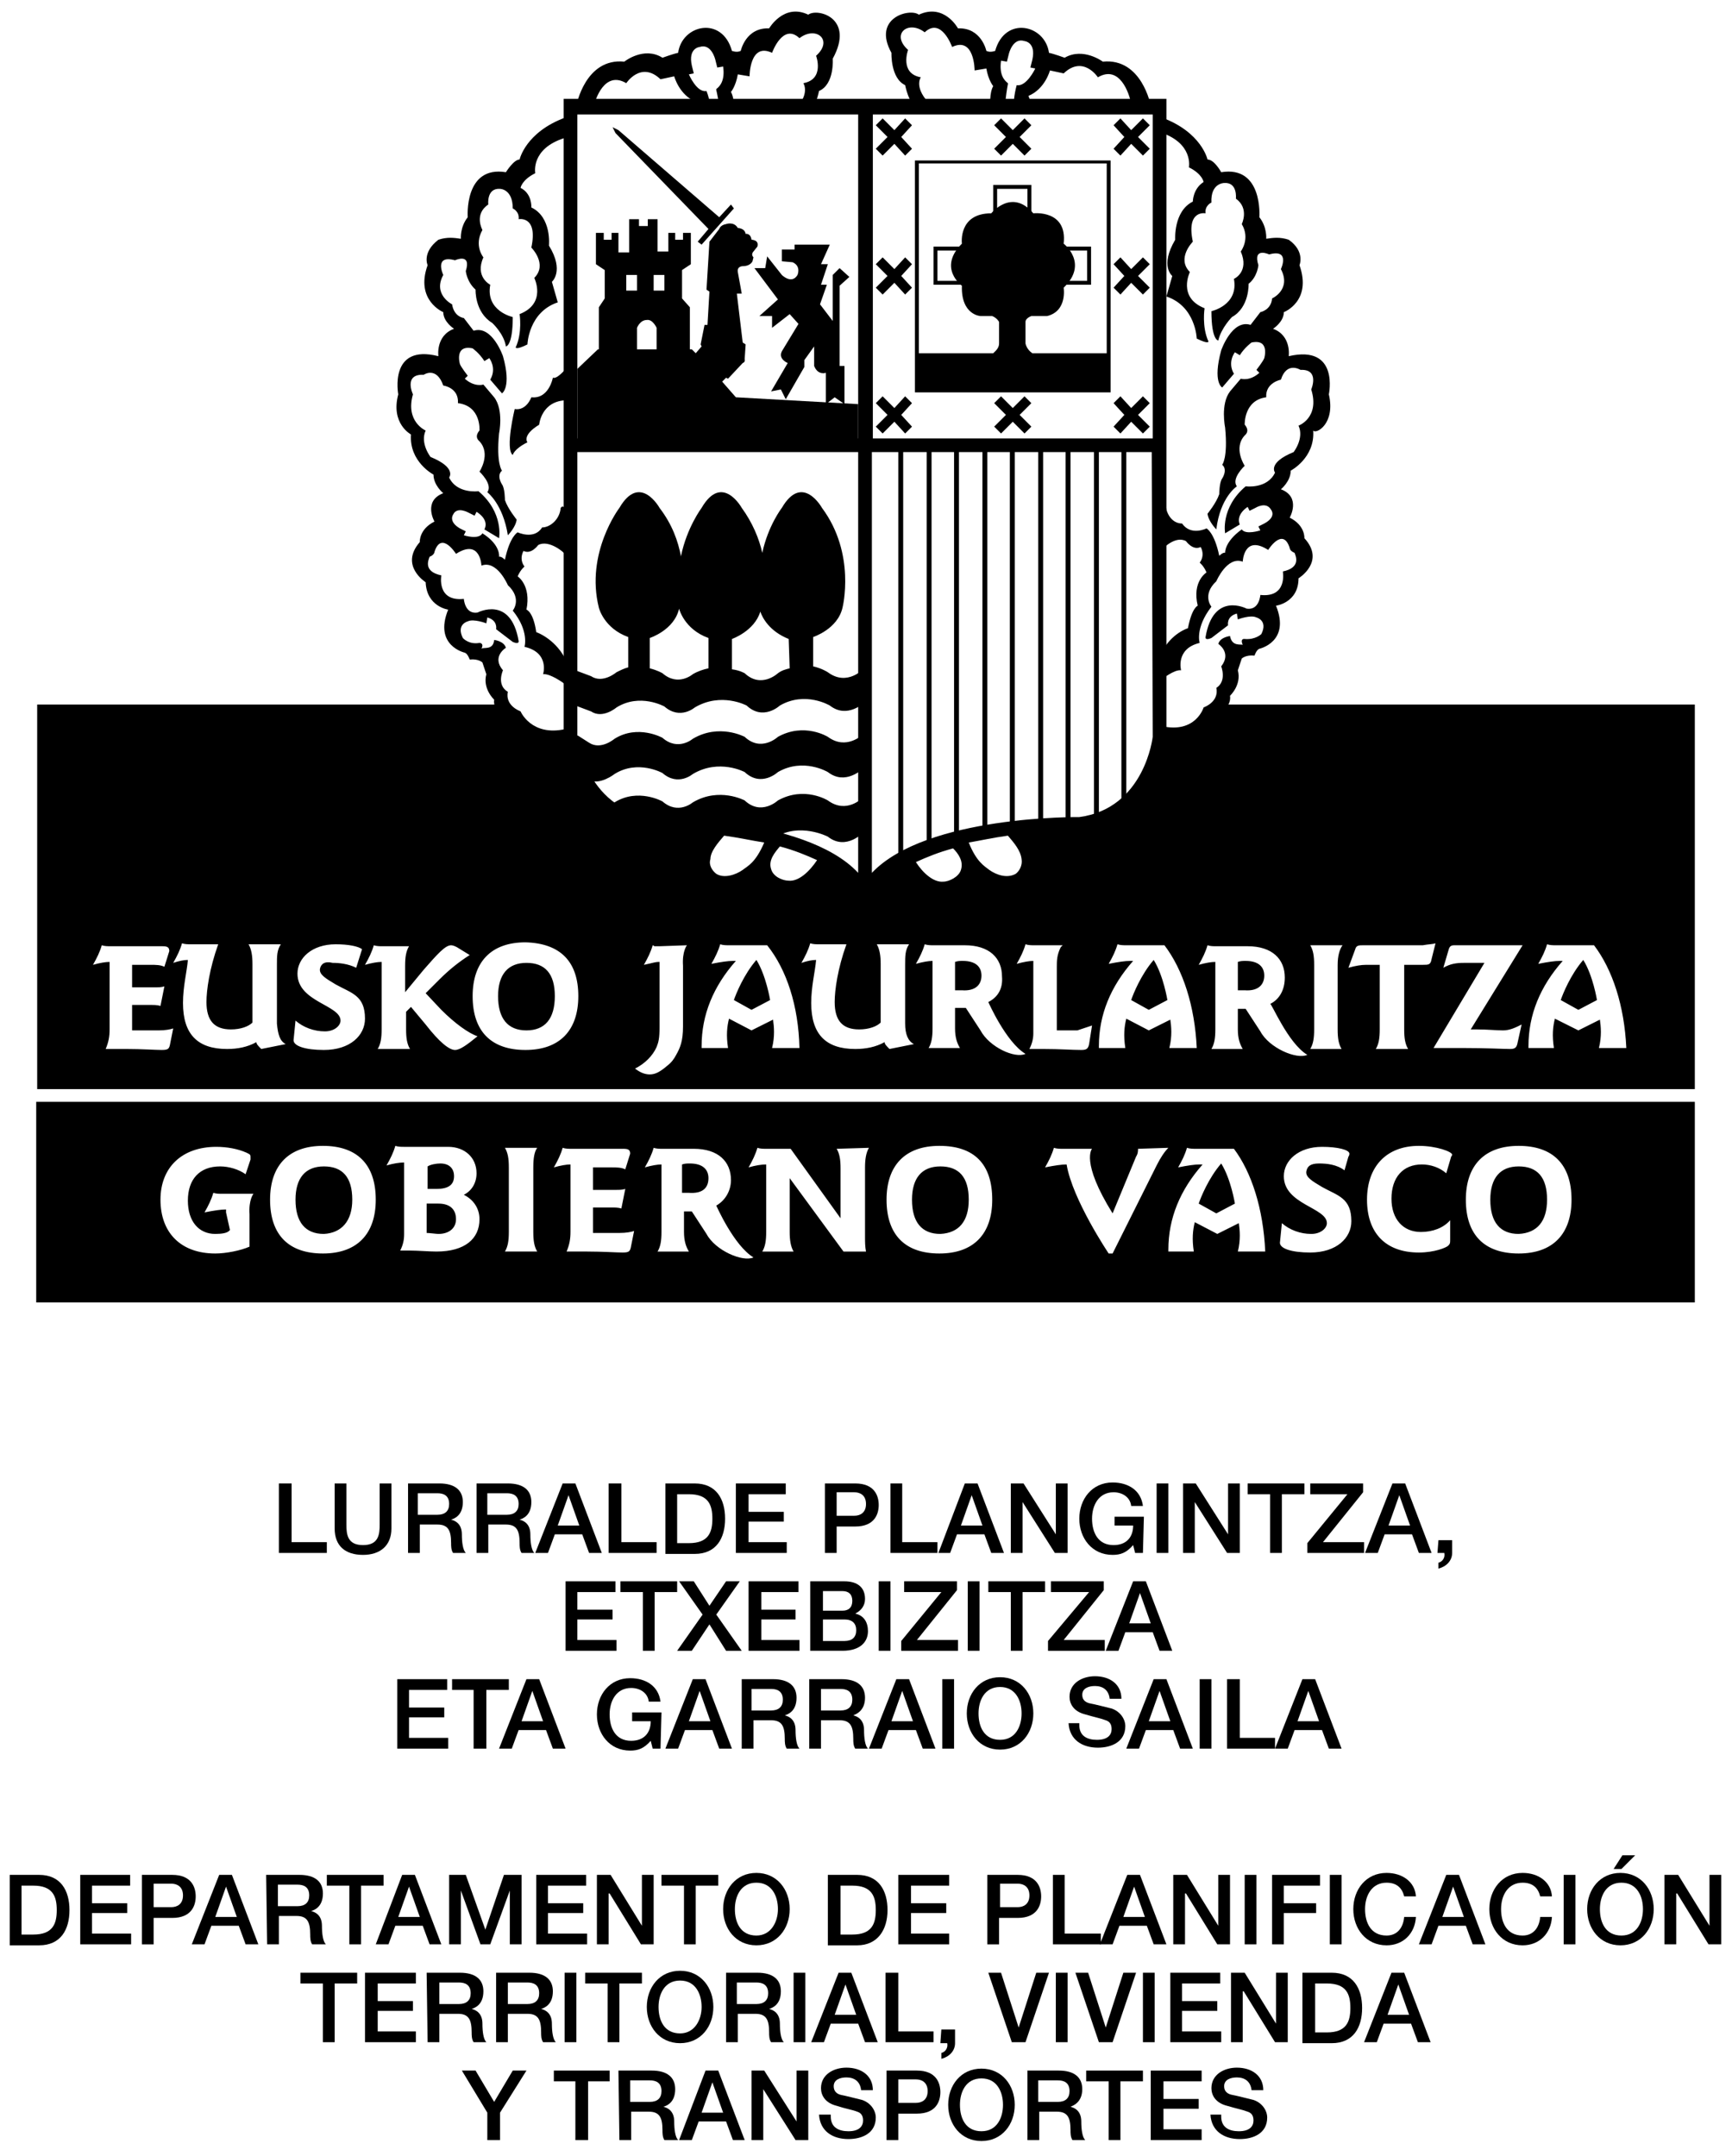 <?xml version="1.0" encoding="utf-8"?>
<!-- Generator: Adobe Illustrator 27.8.0, SVG Export Plug-In . SVG Version: 6.00 Build 0)  -->
<svg version="1.1" id="Calque_1" xmlns="http://www.w3.org/2000/svg" xmlns:xlink="http://www.w3.org/1999/xlink" x="0px" y="0px"
	 viewBox="0 0 177 220.3" style="enable-background:new 0 0 177 220.3;" xml:space="preserve">
<g>
	<path d="M56.7,101.8c0-2.3-1-3.4-2.9-3.4s-2.9,1.2-2.9,3.4c0,2.3,1,3.5,2.9,3.5S56.7,104.1,56.7,101.8 M76.8,103.2l1.9-1
		c0,0-0.4-2.5-1.4-4.1c-1.3,1.5-2.1,3.5-2.3,4.1L76.8,103.2z M100.3,99.7c0-0.9-0.6-1.5-1.9-1.5c-0.3,0-0.5,0-0.8,0.1v2.9
		c0.2,0,0.2,0,0.3,0h0.4C99.6,101.3,100.3,100.7,100.3,99.7 M117.4,103.2l1.9-1c0,0-0.4-2.5-1.4-4.1c-1.3,1.5-2.1,3.5-2.3,4.1
		L117.4,103.2z M129.2,99.7c0-0.9-0.6-1.5-1.9-1.5c-0.3,0-0.5,0-0.8,0.1v2.9c0.2,0,0.2,0,0.3,0h0.4
		C128.5,101.3,129.2,100.7,129.2,99.7 M161.3,103.2l1.9-1c0,0-0.4-2.5-1.4-4.1c-1.3,1.5-2.1,3.5-2.3,4.1L161.3,103.2z M166.2,107.1
		h-2.8c0.3-1.2,0.2-2.2,0.1-2.9l-2.2,1.1l-2.4-1.2c-0.2,0.8-0.3,1.7-0.1,3h-2.6v-0.2c0-3.2,1.2-6.1,3.5-8.7h-0.3
		c-0.5,0-1.2,0.1-2.2,0.3c0.4-0.7,0.7-1.3,0.9-2c0.3,0.1,0.6,0.1,0.9,0.1h0.4h3.5C164.8,99.1,166,102.8,166.2,107.1 M150.3,105.2
		c0.3,0,0.3,0,0.6,0c1.1,0,2,0.1,2.7,0.1s1.3-0.3,1.9-0.6l-0.4,1.8c-0.1,0.6-0.3,0.7-0.8,0.7c-0.7,0-2.3-0.1-4.9-0.1c-1,0-2,0-2.9,0
		l5.2-8.7h-1h-0.9h-0.2c-0.8,0-1.4,0.1-2.1,0.5l0.5-1.7c0.1-0.4,0.2-0.6,0.6-0.6h0.2h6.8L150.3,105.2z M146.7,96.4l-0.4,1.6
		c-0.1,0.6-0.3,0.6-0.9,0.6h-1.9v6.6c0,0.9,0.1,1.5,0.4,2h-3.3c0.3-0.5,0.4-1.1,0.4-2v-6.6h-1.4c-0.5,0-1.1,0.1-1.8,0.3l0.7-1.9
		c0.1-0.4,0.4-0.4,0.8-0.4h6.1C145.9,96.5,146.4,96.5,146.7,96.4 M136.7,98.6v6.6c0,0.9,0.1,1.5,0.4,2h-3.2c0.3-0.5,0.4-1.1,0.4-2
		v-6.6c0-0.9-0.1-1.5-0.4-2h3.3C136.9,97,136.7,97.7,136.7,98.6 M133.6,107.8c-1.1,0.5-3.9-0.7-4.8-2.4l-1.5-2.3c-0.3,0-0.2,0-0.5,0
		h-0.3v2.1c0,0.9,0.2,1.5,0.5,2h-3.2c0.3-0.5,0.4-1.1,0.4-2v-6.6c0-0.1,0-0.2,0-0.3c-0.4,0-1,0.1-1.7,0.3c0.4-0.7,0.7-1.3,0.9-2
		c0.3,0.1,0.6,0.1,0.9,0.1h0.4h1.9c0.3,0,0.6,0,0.9,0c2.5,0,3.8,1.3,3.8,3.2c0,1.2-0.5,2.2-1.5,2.7
		C129.9,102.4,131.6,106.6,133.6,107.8 M122.3,107.1h-2.8c0.3-1.2,0.2-2.2,0.1-2.9l-2.2,1.1l-2.3-1.2c-0.2,0.8-0.3,1.7-0.1,3h-2.7
		v-0.2c0-3.2,1.2-6.1,3.5-8.7h-0.3c-0.5,0-1.2,0.1-2.2,0.3c0.4-0.7,0.7-1.3,0.9-2c0.3,0.1,0.6,0.1,0.9,0.1h0.4h3.5
		C120.9,99.1,122.1,102.8,122.3,107.1 M111.6,104.8l-0.3,1.9c-0.1,0.5-0.3,0.6-0.8,0.6c-1,0-2.1-0.1-3.9-0.1c-0.5,0-1,0-1.4,0
		c0.3-0.6,0.4-1.1,0.4-1.6v-6.5v-0.4c0-0.2,0-0.3,0-0.5c-0.4,0-1,0.1-1.7,0.3c0.4-0.7,0.7-1.3,0.9-2c0.3,0.1,0.6,0.1,0.9,0.1h0.4
		h2.5l-0.2,0.2c-0.4,0.8-0.4,1.4-0.4,2v0.4v6.1h2.1C110.4,105.2,111,105,111.6,104.8 M101,102.4c0,0,1.8,4.1,3.8,5.3
		c-1.1,0.5-3.7-0.7-4.6-2.4l-1.5-2.3c-0.3,0-0.4,0-0.8,0h-0.3v2.1c0,0.9,0.2,1.5,0.5,2h-3.2c0.3-0.5,0.4-1.1,0.4-2v-6.6
		c0-0.1,0-0.2,0-0.3c-0.4,0-1,0.1-1.7,0.3c0.4-0.7,0.7-1.3,0.9-2c0.3,0.1,0.6,0.1,0.9,0.1h0.4h1.9c0.3,0,0.6,0,0.9,0
		c2.5,0,3.8,1.3,3.8,3.2C102.5,101,102,101.9,101,102.4 M93.4,106.7l-2.5,0.5c-0.3-0.3-0.5-0.5-0.5-0.7c-0.9,0.5-1.9,0.7-3,0.7
		c-3,0-4.5-1.5-4.5-4.7c0-1.7,0.4-3.2,0.5-4.4c-0.4,0-0.9,0.1-1.5,0.3c0.4-0.7,0.7-1.3,0.9-2c0.3,0.1,0.6,0.1,0.9,0.1h0.4h1.4h1
		c-0.9,2.5-1.2,4.7-1.2,5.9c0,1.9,0.8,2.8,2.5,2.8c1,0,1.8-0.3,2.2-0.7v-6c0-0.8-0.1-1.5-0.4-2h3.3c-0.4,0.6-0.4,1.2-0.4,2.1v6
		C92.5,105.7,92.8,106.4,93.4,106.7 M81.7,107.1h-2.8c0.3-1.2,0.2-2.2,0.1-2.9l-2.2,1.1l-2.3-1.2c-0.2,0.8-0.3,1.7-0.1,3h-2.7v-0.2
		c0-3.2,1.2-6.1,3.5-8.7h-0.3c-0.5,0-1.2,0.1-2.2,0.3c0.4-0.7,0.7-1.3,0.9-2c0.3,0.1,0.6,0.1,0.9,0.1h0.4h3.5
		C80.4,99.1,81.6,102.8,81.7,107.1 M70.2,96.6c0,0-0.5,0.6-0.4,2.1v3.4v2.8c0,1.5-0.3,2.2-0.7,2.9c-0.2,0.4-0.5,0.8-0.9,1.1
		c-0.7,0.6-1.2,0.9-1.8,0.9c-0.5,0-1-0.2-1.5-0.6c1-0.5,1.8-1.3,2.2-2.2c0.2-0.5,0.3-0.9,0.3-2v-6.4v-0.3l0,0
		c-0.5,0-0.6,0.1-1.6,0.3c0.4-0.7,0.7-1.3,0.9-2c0.3,0.1,0,0.1,0.3,0.1h0.4L70.2,96.6L70.2,96.6z M59.1,101.8c0,3.5-1.9,5.5-5.4,5.5
		s-5.4-1.9-5.4-5.5c0-3.5,1.9-5.5,5.4-5.5C57.3,96.4,59.1,98.3,59.1,101.8 M48,97.6c-1.1,0.7-2.1,1.5-3.1,2.5l-1.4,1.4l1.6,1.7
		c1.4,1.4,2.8,2.4,3.7,2.7c-1.1,0.9-1.8,1.4-2.3,1.4c-0.6,0-1.6-0.8-3-2.6l-1.5-1.8l-0.5,0.5v1.8c0,0.9,0.1,1.5,0.4,2h-3.3
		c0.3-0.5,0.4-1.1,0.4-2v-6.6c0-0.1,0-0.2,0-0.3c-0.4,0-1,0.1-1.7,0.3c0.4-0.7,0.7-1.3,0.9-2c0.3,0.1,0.6,0.1,0.9,0.1h0.4h1.4h0.9
		c-0.3,0.5-0.4,1.1-0.4,2v2.7l1.9-2.3c1.4-1.6,2.2-2.5,2.8-2.5c0.2,0,0.4,0.1,0.6,0.2L48,97.6z M32.7,99c-0.1,0.6,0.6,1,1.6,1.6
		c1.6,0.9,3,1.1,3,3.5c0,1.7-1.5,3.2-4.2,3.2c-1.9,0-3.1-0.4-3.1-1l0,0l0.2-2c0.8,0.7,1.9,1.1,3,1.1c1,0,1.6-0.6,1.6-1.1
		c0-1.6-4.4-1.9-4.4-4.8c0-1.6,1.5-3,3.9-3c1.3,0,2.3,0.2,2.7,0.5l-0.6,1.9c-0.8-0.4-1.7-0.5-2.4-0.5C33.2,98.2,32.8,98.5,32.7,99
		 M29.2,106.7l-2.5,0.5c-0.3-0.3-0.5-0.5-0.5-0.7c-0.9,0.5-1.9,0.7-3,0.7c-3,0-4.5-1.5-4.5-4.7c0-1.7,0.4-3.2,0.5-4.4
		c-0.4,0-0.9,0.1-1.5,0.3c0.4-0.7,0.7-1.3,0.9-2c0.3,0.1,0.6,0.1,0.9,0.1h0.4h1.4h1c-0.9,2.5-1.2,4.7-1.2,5.9c0,1.9,0.8,2.8,2.5,2.8
		c1,0,1.8-0.3,2.2-0.7v-6c0-0.8-0.1-1.5-0.4-2h3.3c-0.4,0.6-0.4,1.2-0.4,2.1v6C28.4,105.7,28.6,106.4,29.2,106.7 M13.5,102.5v2.8
		h2.7c0.7,0,1.2-0.1,1.5-0.2l-0.3,1.5c-0.1,0.6-0.2,0.7-0.9,0.7c-0.6,0-2-0.1-3.6-0.1c-0.6,0-1.3,0-2.1,0c0.3-0.7,0.4-1.3,0.4-2
		v-6.6c0-0.1,0-0.2,0-0.3c-0.4,0-1,0.1-1.7,0.3c0.4-0.7,0.7-1.3,0.9-2c0.3,0.1,0.6,0.1,0.9,0.1h0.4h1.4h3.5c0.5,0,0.7,0.1,0.7,0.5
		l-0.5,1.6c-0.4-0.2-0.9-0.2-1.4-0.2h-1.9v2.3h2.3c0.4,0,0.7,0,1-0.1l-0.4,2c-0.3-0.1-0.7-0.1-0.9-0.1h-2V102.5z M173.2,111.3V72
		h-47.9l-2.8,2.2l-4,1.4l-0.5,3l-0.9,1.8l-3.6,3l-3.2,1.1l-6.5,0.6l1.7,2.7l-0.5,2.1l-2.4,0.8l-3.4-1.8l-1.6,2L95.4,91l-3.3-2.5
		l-3.7,2.3l-2-1.6l-2-1L81.8,91l-3.1-0.2l-0.9-2.2l-3.8,2L72.5,90l-0.6-1.8l1.2-3.2l-10.8-2.4L59.6,80l-1.5-4.4l-3.7-0.5L51.7,72
		H3.8v39.3H173.2L173.2,111.3z"/>
	<path d="M36,122.6c0-2.3-1-3.4-2.9-3.4c-1.9,0-2.9,1.2-2.9,3.4c0,2.3,1,3.5,2.9,3.5C34.9,126,36,124.8,36,122.6 M46.4,120.2
		c0-0.8-0.5-1.3-1.4-1.3c-0.4,0-1,0.1-1.3,0.3v2.3c0.3,0,0.9,0,0.9,0C45.8,121.5,46.4,121.1,46.4,120.2 M46.6,124.6
		c0-1-0.6-1.6-1.8-1.6c-0.3,0-0.9,0-1.2,0v3c0.3,0,1,0.1,1.2,0.1C45.9,126.1,46.6,125.5,46.6,124.6 M72.4,120.4
		c0-0.9-0.6-1.5-1.9-1.5c-0.3,0-0.5,0-0.8,0.1v2.9c0.2,0,0.2,0,0.3,0h0.4C71.8,122,72.4,121.4,72.4,120.4 M99,122.6
		c0-2.3-1-3.4-2.9-3.4s-2.9,1.2-2.9,3.4c0,2.3,1,3.5,2.9,3.5C98,126,99,124.8,99,122.6 M124.3,124l1.9-1c0,0-0.4-2.5-1.4-4.1
		c-1.3,1.5-2.1,3.5-2.3,4.1L124.3,124z M158.1,122.6c0-2.3-1-3.4-2.9-3.4s-2.9,1.2-2.9,3.4c0,2.3,1,3.5,2.9,3.5
		C157.1,126,158.1,124.8,158.1,122.6 M160.6,122.6c0,3.5-1.9,5.5-5.4,5.5s-5.4-1.9-5.4-5.5c0-3.5,1.9-5.5,5.4-5.5
		C158.7,117.1,160.6,119,160.6,122.6 M148.4,118c0,0,0,0.1-0.1,0.2l-0.5,1.7c-0.7-0.6-1.6-0.9-2.5-0.9c-1.9,0-3.1,1.3-3.1,3.5
		c0,2.1,1.2,3.4,3,3.4c1.2,0,2.3-0.4,3-1.2v2c0,0.3,0,0.4-0.2,0.6s-1.4,0.7-3,0.7c-3.4,0-5.3-2-5.3-5.4s2-5.5,5.3-5.5
		C146.8,117.1,148.4,117.7,148.4,118 M133.5,119.7c-0.1,0.6,0.6,1,1.6,1.6c1.6,0.9,3,1.1,3,3.5c0,1.7-1.5,3.2-4.2,3.2
		c-1.9,0-3.1-0.4-3.1-1l0,0l0.2-2c0.8,0.7,1.9,1.1,3,1.1c1,0,1.6-0.6,1.6-1.1c0-1.6-4.4-1.9-4.4-4.8c0-1.6,1.5-3,3.9-3
		c1.6,0,2.8,0.3,2.8,0.7c0,0,0,0.2-0.1,0.3l-0.4,1.4c-0.8-0.6-1.8-0.7-2.6-0.7C133.9,118.9,133.6,119.2,133.5,119.7 M129.3,127.9
		h-2.8c0.3-1.2,0.2-2.2,0.1-2.9l-2.2,1.1l-2.3-1.2c-0.2,0.8-0.3,1.7-0.1,3h-2.6v-0.2c0-3.2,1.2-6.1,3.5-8.7h-0.3
		c-0.5,0-1.2,0.1-2.2,0.3c0.4-0.7,0.7-1.3,0.9-2c0.3,0.1,0.6,0.1,0.9,0.1h0.4h3.5C127.9,119.8,129.1,123.5,129.3,127.9 M119.4,117.3
		c-0.4,0.4-0.8,1-1.2,1.8l-4.5,9h-0.4c0,0-3.7-5.5-4.3-9.1l0,0c-0.5,0-1.2,0.1-2.2,0.3c0.4-0.7,0.7-1.3,0.9-2
		c0.3,0.1,0.6,0.1,0.9,0.1h0.4h2.6c0,0-1.2,1.3,2.1,6.6l2.4-5.8c0.2-0.3,0.2-0.6,0.2-0.8L119.4,117.3L119.4,117.3z M101.4,122.6
		c0,3.5-1.9,5.5-5.4,5.5s-5.4-1.9-5.4-5.5c0-3.5,1.9-5.5,5.4-5.5C99.6,117.1,101.4,119,101.4,122.6 M88.8,117.3
		c-0.3,0.5-0.4,1.2-0.4,2v7.1c0,0.5,0,1,0.1,1.5h-2.3l-5.5-7.5v5.5c0,0.8,0.1,1.5,0.4,2h-3.2c0.3-0.5,0.4-1.1,0.4-2v-6.6
		c0-0.1,0-0.2,0-0.3c-0.5,0-1.1,0.1-1.8,0.3c0.4-0.7,0.7-1.3,0.9-2c0.3,0.1,0.6,0.1,0.9,0.1h0.4h1.4h0.7l5.1,7.1v-5.1
		c0-0.9-0.1-1.5-0.4-2L88.8,117.3L88.8,117.3z M73.2,123.2c0,0,1.8,4.1,3.8,5.3c-1.1,0.5-3.9-0.7-4.8-2.4l-1.5-2.3
		c-0.3,0-0.2,0-0.5,0h-0.3v2.1c0,0.9,0.2,1.5,0.5,2h-3.2c0.3-0.5,0.4-1.1,0.4-2v-6.6c0-0.1,0-0.2,0-0.3c-0.4,0-1,0.1-1.7,0.3
		c0.4-0.7,0.7-1.3,0.9-2c0.3,0.1,0.6,0.1,0.9,0.1h0.4H70c0.3,0,0.6,0,0.9,0c2.5,0,3.8,1.3,3.8,3.2C74.7,121.7,74.1,122.7,73.2,123.2
		 M60.6,123.2v2.8h2.7c0.7,0,1.2-0.1,1.5-0.2l-0.3,1.5c-0.1,0.6-0.2,0.7-0.9,0.7c-0.6,0-2-0.1-3.6-0.1c-0.6,0-1.3,0-2.1,0
		c0.3-0.7,0.4-1.3,0.4-2v-6.6c0-0.1,0-0.2,0-0.3c-0.4,0-1,0.1-1.7,0.3c0.4-0.7,0.7-1.3,0.9-2c0.3,0.1,0.6,0.1,0.9,0.1h0.4h1.4h3.5
		c0.5,0,0.7,0.1,0.7,0.5l-0.5,1.6c-0.4-0.2-0.9-0.2-1.4-0.2h-1.9v2.3h2.3c0.4,0,0.7,0,1-0.1l-0.4,2c-0.3-0.1-0.7-0.1-1-0.1h-1.9
		C60.6,123.4,60.6,123.2,60.6,123.2z M54.5,119.3v6.6c0,0.9,0.1,1.5,0.4,2h-3.3c0.3-0.5,0.4-1.1,0.4-2v-6.6c0-0.9-0.1-1.5-0.4-2h3.3
		C54.6,117.7,54.5,118.4,54.5,119.3 M47.4,122.1c1,0.5,1.6,1.4,1.6,2.5c0,2-1.5,3.3-4.4,3.3c-0.7,0-1.9-0.1-2.7-0.1
		c-0.2,0-0.5,0-1,0c0.3-0.6,0.4-1.1,0.4-1.7v-7.3c-0.5,0-1.1,0.1-1.8,0.3c0.4-0.7,0.7-1.3,0.9-2c0.3,0.1,0.6,0.1,0.9,0.1h0.4h1.4
		h0.2c0.3,0,1.7,0,2.5,0c1.7,0,2.9,1.1,2.9,2.7C48.7,120.9,48.2,121.7,47.4,122.1 M38.4,122.6c0,3.5-1.9,5.5-5.4,5.5
		s-5.4-1.9-5.4-5.5c0-3.5,1.9-5.5,5.4-5.5S38.4,119,38.4,122.6 M23.1,123.9v-0.3l0,0c-0.5,0-1.2,0.1-2.2,0.3c0.4-0.7,0.7-1.3,0.9-2
		c0.3,0.1,0.6,0.1,0.9,0.1h0.4h2.8c0,0-0.5,0.6-0.4,2.1v3.3c-0.9,0.4-2.4,0.7-3.5,0.7c-3.5,0-5.6-2.1-5.6-5.5c0-3.3,2.2-5.4,5.7-5.4
		c1.1,0,2.2,0.2,3.1,0.6c0.4,0.2,0.4,0.2,0.4,0.5c0,0,0,0.1,0,0.2l-0.5,1.5c-0.7-0.5-1.7-0.8-2.6-0.8c-2.1,0-3.3,1.3-3.3,3.5
		c0,2.1,1.1,3.4,2.8,3.4c0.7,0,1.2-0.1,1.4-0.3l0.1-0.1L23.1,123.9z M173.2,112.6H3.7v20.5h169.5V112.6z"/>
</g>
<polygon points="28.5,151.6 29.8,151.6 29.8,157.6 33.4,157.6 33.4,158.7 28.5,158.7 "/>
<g>
	<path d="M34.2,151.6h1.2v4.2c0,1,0.1,2.1,1.7,2.1c1.6,0,1.7-1.1,1.7-2.1v-4.2H40v4.6c0,1.8-1.2,2.7-2.9,2.7c-1.8,0-2.9-0.9-2.9-2.7
		C34.2,156.2,34.2,151.6,34.2,151.6z"/>
	<path d="M42.7,154.8h2c0.8,0,1.2-0.4,1.2-1.1c0-0.9-0.6-1.1-1.2-1.1h-2V154.8z M41.5,151.6h3.4c1.6,0,2.4,0.7,2.4,1.9
		c0,1.4-0.9,1.7-1.2,1.8l0,0c0.4,0.1,1.1,0.4,1.1,1.5c0,0.8,0.1,1.6,0.4,1.9h-1.3c-0.2-0.3-0.2-0.7-0.2-1c0-1.3-0.3-1.9-1.4-1.9
		h-1.8v2.9h-1.2v-7.1L41.5,151.6L41.5,151.6z"/>
	<path d="M49.8,154.8h2c0.8,0,1.2-0.4,1.2-1.1c0-0.9-0.6-1.1-1.2-1.1h-2V154.8z M48.5,151.6h3.4c1.6,0,2.4,0.7,2.4,1.9
		c0,1.4-0.9,1.7-1.2,1.8l0,0c0.4,0.1,1.1,0.4,1.1,1.5c0,0.8,0.1,1.6,0.4,1.9h-1.3c-0.2-0.3-0.2-0.7-0.2-1c0-1.3-0.3-1.9-1.4-1.9
		h-1.8v2.9h-1.2v-7.1L48.5,151.6L48.5,151.6z"/>
</g>
<path d="M57,155.9h2.2l-1.1-3.1l0,0l0,0L57,155.9z M57.5,151.6h1.3l2.7,7.1h-1.3l-0.7-1.9h-2.8l-0.7,1.9h-1.3L57.5,151.6z"/>
<polygon points="62.2,151.6 63.5,151.6 63.5,157.6 67.1,157.6 67.1,158.7 62.2,158.7 "/>
<g>
	<path d="M69.2,157.7h1.2c2,0,2.4-1.1,2.4-2.5s-0.4-2.5-2.4-2.5h-1.2V157.7z M68,151.6h3c2.2,0,3.1,1.6,3.1,3.6s-0.9,3.6-3.1,3.6h-3
		V151.6z"/>
</g>
<polygon points="75.2,151.6 80.3,151.6 80.3,152.7 76.5,152.7 76.5,154.5 80.1,154.5 80.1,155.5 76.5,155.5 76.5,157.6 80.4,157.6 
	80.4,158.7 75.2,158.7 "/>
<g>
	<path d="M85.5,154.9h1.8c0.6,0,1.2-0.3,1.2-1.2s-0.6-1.2-1.2-1.2h-1.8V154.9L85.5,154.9z M84.3,151.6h3.1c2,0,2.4,1.3,2.4,2.2
		s-0.4,2.2-2.4,2.2h-1.9v2.7h-1.2V151.6L84.3,151.6z"/>
</g>
<polygon points="91,151.6 92.2,151.6 92.2,157.6 95.8,157.6 95.8,158.7 91,158.7 "/>
<path d="M98.2,155.9h2.2l-1.1-3.1l0,0l0,0L98.2,155.9z M98.6,151.6h1.3l2.7,7.1h-1.3l-0.7-1.9h-2.8l-0.7,1.9h-1.2L98.6,151.6z"/>
<polygon points="103.3,151.6 104.6,151.6 107.9,156.8 107.9,156.8 107.9,151.6 109.1,151.6 109.1,158.7 107.8,158.7 104.5,153.5 
	104.5,153.5 104.5,158.7 103.3,158.7 "/>
<g>
	<path d="M116.8,158.7H116l-0.2-0.8c-0.7,0.8-1.3,1-2.1,1c-2.1,0-3.4-1.7-3.4-3.7s1.3-3.7,3.4-3.7c1.6,0,2.9,0.8,3.1,2.4h-1.2
		c-0.1-0.9-0.9-1.4-1.8-1.4c-1.5,0-2.2,1.3-2.2,2.7s0.6,2.7,2.2,2.7c1.3,0,2-0.8,2-2h-1.9V155h3L116.8,158.7L116.8,158.7z"/>
</g>
<rect x="118.2" y="151.6" width="1.2" height="7.1"/>
<polygon points="120.9,151.6 122.2,151.6 125.5,156.8 125.5,156.8 125.5,151.6 126.7,151.6 126.7,158.7 125.4,158.7 122.1,153.5 
	122.1,153.5 122.1,158.7 120.9,158.7 "/>
<polygon points="127.5,151.6 133.3,151.6 133.3,152.7 131,152.7 131,158.7 129.8,158.7 129.8,152.7 127.5,152.7 "/>
<polygon points="133.9,151.6 139.3,151.6 139.3,152.5 135.2,157.6 139.4,157.6 139.4,158.7 133.6,158.7 133.6,157.7 137.7,152.7 
	133.9,152.7 "/>
<path d="M141.9,155.9h2.2l-1.1-3.1l0,0l0,0L141.9,155.9z M142.3,151.6h1.3l2.7,7.1H145l-0.7-1.9h-2.8l-0.7,1.9h-1.3L142.3,151.6z"/>
<g>
	<path d="M147,157.4h1.4v1.3c0,0.8-0.6,1.4-1.4,1.6v-0.6c0.4-0.1,0.7-0.5,0.6-1h-0.7L147,157.4L147,157.4z"/>
</g>
<polygon points="57.8,161.6 62.9,161.6 62.9,162.7 59,162.7 59,164.5 62.6,164.5 62.6,165.5 59,165.5 59,167.6 63,167.6 63,168.7 
	57.8,168.7 "/>
<polygon points="63.4,161.6 69.2,161.6 69.2,162.7 66.9,162.7 66.9,168.7 65.7,168.7 65.7,162.7 63.4,162.7 "/>
<polygon points="69.4,161.6 70.9,161.6 72.5,164.1 74.2,161.6 75.6,161.6 73.2,165 75.8,168.7 74.2,168.7 72.5,166 70.7,168.7 
	69.2,168.7 71.8,165 "/>
<polygon points="76.5,161.6 81.6,161.6 81.6,162.7 77.8,162.7 77.8,164.5 81.3,164.5 81.3,165.5 77.8,165.5 77.8,167.6 81.7,167.6 
	81.7,168.7 76.5,168.7 "/>
<g>
	<path d="M84.1,167.7h2.2c0.8,0,1.2-0.4,1.2-1.1s-0.4-1.1-1.2-1.1h-2.2V167.7L84.1,167.7z M84.1,164.6h2c0.6,0,1-0.3,1-1s-0.4-1-1-1
		h-2V164.6L84.1,164.6z M82.8,161.6h3.5c1.3,0,2.1,0.6,2.1,1.8c0,0.7-0.4,1.2-1,1.5l0,0c0.9,0.2,1.3,0.9,1.3,1.8c0,1.1-0.8,2-2.6,2
		h-3.3V161.6L82.8,161.6z"/>
</g>
<rect x="89.8" y="161.6" width="1.2" height="7.1"/>
<polygon points="92.4,161.6 97.8,161.6 97.8,162.5 93.7,167.6 97.9,167.6 97.9,168.7 92.1,168.7 92.1,167.7 96.2,162.7 92.4,162.7 
	"/>
<rect x="98.9" y="161.6" width="1.2" height="7.1"/>
<polygon points="101,161.6 106.8,161.6 106.8,162.7 104.5,162.7 104.5,168.7 103.3,168.7 103.3,162.7 101,162.7 "/>
<polygon points="107.4,161.6 112.8,161.6 112.8,162.5 108.7,167.6 112.9,167.6 112.9,168.7 107.1,168.7 107.1,167.7 111.3,162.7 
	107.4,162.7 "/>
<path d="M115.4,165.9h2.2l-1.1-3.1l0,0l0,0L115.4,165.9z M115.8,161.6h1.3l2.7,7.1h-1.3l-0.7-1.9H115l-0.7,1.9H113L115.8,161.6z"/>
<polygon points="40.6,171.6 45.7,171.6 45.7,172.7 41.8,172.7 41.8,174.5 45.4,174.5 45.4,175.5 41.8,175.5 41.8,177.6 45.8,177.6 
	45.8,178.7 40.6,178.7 "/>
<polygon points="46.2,171.6 52,171.6 52,172.7 49.7,172.7 49.7,178.7 48.4,178.7 48.4,172.7 46.2,172.7 "/>
<path d="M53.3,175.9h2.2l-1.1-3.1l0,0l0,0L53.3,175.9z M53.8,171.6h1.3l2.7,7.1h-1.3l-0.7-1.9H53l-0.7,1.9H51L53.8,171.6z"/>
<g>
	<path d="M67.5,178.7h-0.8l-0.2-0.8c-0.7,0.8-1.3,1-2.1,1c-2.1,0-3.4-1.7-3.4-3.7s1.3-3.7,3.4-3.7c1.6,0,2.9,0.8,3.1,2.4h-1.2
		c-0.1-0.9-0.9-1.4-1.8-1.4c-1.5,0-2.2,1.3-2.2,2.7s0.6,2.7,2.2,2.7c1.3,0,2-0.8,2-2h-1.9V175h3L67.5,178.7L67.5,178.7z"/>
</g>
<path d="M70.4,175.9h2.2l-1.1-3.1l0,0l0,0L70.4,175.9z M70.8,171.6h1.3l2.7,7.1h-1.3l-0.7-1.9H70l-0.7,1.9H68L70.8,171.6z"/>
<g>
	<path d="M76.8,174.8h2c0.8,0,1.2-0.4,1.2-1.1c0-0.9-0.6-1.1-1.2-1.1h-2V174.8z M75.6,171.6H79c1.6,0,2.4,0.7,2.4,1.9
		c0,1.4-0.9,1.7-1.2,1.8l0,0c0.4,0.1,1.1,0.4,1.1,1.5c0,0.8,0.1,1.6,0.4,1.9h-1.3c-0.2-0.3-0.2-0.7-0.2-1c0-1.3-0.3-1.9-1.4-1.9H77
		v2.9h-1.2v-7.1L75.6,171.6L75.6,171.6z"/>
	<path d="M83.9,174.8h2c0.8,0,1.2-0.4,1.2-1.1c0-0.9-0.6-1.1-1.2-1.1h-2V174.8L83.9,174.8z M82.6,171.6H86c1.6,0,2.4,0.7,2.4,1.9
		c0,1.4-1,1.7-1.2,1.8l0,0c0.4,0.1,1.1,0.4,1.1,1.5c0,0.8,0.1,1.6,0.4,1.9h-1.3c-0.2-0.3-0.2-0.7-0.2-1c0-1.3-0.3-1.9-1.4-1.9h-1.9
		v2.9h-1.2v-7.1L82.6,171.6L82.6,171.6z"/>
</g>
<path d="M91.1,175.9h2.2l-1.1-3.1l0,0l0,0L91.1,175.9z M91.6,171.6h1.3l2.7,7.1h-1.3l-0.7-1.9h-2.8l-0.7,1.9h-1.3L91.6,171.6z"/>
<rect x="96.3" y="171.6" width="1.2" height="7.1"/>
<g>
	<path d="M100,175.1c0,1.4,0.6,2.7,2.2,2.7s2.2-1.4,2.2-2.7s-0.6-2.7-2.2-2.7S100,173.8,100,175.1 M105.6,175.1c0,2-1.3,3.7-3.4,3.7
		s-3.4-1.7-3.4-3.7s1.3-3.7,3.4-3.7S105.6,173.1,105.6,175.1"/>
	<path d="M110.3,176.3c0,1.1,0.8,1.5,1.8,1.5c1.1,0,1.5-0.5,1.5-1.1s-0.3-0.8-0.6-0.9c-0.5-0.2-1.1-0.3-2.1-0.6
		c-1.2-0.3-1.6-1.1-1.6-1.8c0-1.4,1.3-2.1,2.6-2.1c1.5,0,2.7,0.8,2.7,2.3h-1.2c-0.1-0.9-0.7-1.3-1.5-1.3c-0.6,0-1.3,0.2-1.3,0.9
		c0,0.5,0.3,0.8,0.9,0.9c0.1,0,1.7,0.4,2.1,0.5c0.9,0.3,1.4,1.1,1.4,1.8c0,1.6-1.4,2.2-2.8,2.2c-1.6,0-2.9-0.8-3-2.5h1.1V176.3z"/>
</g>
<path d="M117.4,175.9h2.2l-1.1-3.1l0,0l0,0L117.4,175.9z M117.9,171.6h1.3l2.7,7.1h-1.3l-0.7-1.9h-2.8l-0.7,1.9h-1.3L117.9,171.6z"
	/>
<rect x="122.6" y="171.6" width="1.2" height="7.1"/>
<polygon points="125.4,171.6 126.7,171.6 126.7,177.6 130.3,177.6 130.3,178.7 125.4,178.7 "/>
<path d="M132.6,175.9h2.2l-1.1-3.1l0,0l0,0L132.6,175.9z M133.1,171.6h1.3l2.7,7.1h-1.3l-0.7-1.9h-2.8l-0.7,1.9h-1.3L133.1,171.6z"
	/>
<g>
	<path d="M2.2,197.7h1.2c2,0,2.4-1.1,2.4-2.5s-0.4-2.5-2.4-2.5H2.2V197.7z M1,191.6h3c2.2,0,3.1,1.6,3.1,3.6s-0.9,3.6-3.1,3.6H1
		V191.6z"/>
</g>
<polygon points="8.2,191.6 13.3,191.6 13.3,192.7 9.4,192.7 9.4,194.5 13,194.5 13,195.5 9.4,195.5 9.4,197.6 13.4,197.6 
	13.4,198.7 8.2,198.7 "/>
<g>
	<path d="M15.7,194.9h1.8c0.6,0,1.2-0.3,1.2-1.2s-0.6-1.2-1.2-1.2h-1.8V194.9z M14.5,191.6h3.1c2,0,2.4,1.3,2.4,2.2
		s-0.4,2.2-2.4,2.2h-1.9v2.7h-1.2L14.5,191.6L14.5,191.6z"/>
</g>
<path d="M22,195.9h2.2l-1.1-3.1l0,0l0,0L22,195.9z M22.4,191.6h1.3l2.7,7.1h-1.3l-0.7-1.9h-2.8l-0.7,1.9h-1.3L22.4,191.6z"/>
<g>
	<path d="M28.4,194.8h2c0.8,0,1.2-0.4,1.2-1.1c0-0.9-0.6-1.1-1.2-1.1h-2V194.8z M27.2,191.6h3.4c1.6,0,2.4,0.7,2.4,1.9
		c0,1.4-0.9,1.7-1.2,1.8l0,0c0.4,0.1,1.1,0.4,1.1,1.5c0,0.8,0.1,1.6,0.4,1.9h-1.4c-0.2-0.3-0.2-0.7-0.2-1c0-1.3-0.3-1.9-1.4-1.9
		h-1.8v2.9h-1.2L27.2,191.6L27.2,191.6L27.2,191.6z"/>
</g>
<polygon points="33.4,191.6 39.2,191.6 39.2,192.7 36.9,192.7 36.9,198.7 35.7,198.7 35.7,192.7 33.4,192.7 "/>
<path d="M40.7,195.9h2.2l-1.1-3.1l0,0l0,0L40.7,195.9z M41.1,191.6h1.3l2.7,7.1h-1.2l-0.7-1.9h-2.8l-0.7,1.9h-1.3L41.1,191.6z"/>
<polygon points="45.9,191.6 47.6,191.6 49.6,197.2 49.6,197.2 51.5,191.6 53.3,191.6 53.3,198.7 52.1,198.7 52.1,193.2 52.1,193.2 
	50.1,198.7 49.1,198.7 47.1,193.2 47.1,193.2 47.1,198.7 45.9,198.7 "/>
<polygon points="54.8,191.6 59.9,191.6 59.9,192.7 56,192.7 56,194.5 59.6,194.5 59.6,195.5 56,195.5 56,197.6 60,197.6 60,198.7 
	54.8,198.7 "/>
<polygon points="61,191.6 62.4,191.6 65.6,196.8 65.6,196.8 65.6,191.6 66.8,191.6 66.8,198.7 65.5,198.7 62.3,193.5 62.2,193.5 
	62.2,198.7 61,198.7 "/>
<polygon points="67.6,191.6 73.4,191.6 73.4,192.7 71.1,192.7 71.1,198.7 69.9,198.7 69.9,192.7 67.6,192.7 "/>
<g>
	<path d="M75.1,195.1c0,1.4,0.6,2.7,2.2,2.7c1.5,0,2.2-1.4,2.2-2.7s-0.6-2.7-2.2-2.7S75.1,193.8,75.1,195.1 M80.7,195.1
		c0,2-1.3,3.7-3.4,3.7s-3.4-1.7-3.4-3.7s1.3-3.7,3.4-3.7S80.7,193.1,80.7,195.1"/>
	<path d="M85.9,197.7h1.2c2,0,2.4-1.1,2.4-2.5s-0.4-2.5-2.4-2.5h-1.2V197.7z M84.6,191.6h3c2.2,0,3.1,1.6,3.1,3.6s-1,3.6-3.1,3.6h-3
		V191.6L84.6,191.6z"/>
</g>
<polygon points="91.8,191.6 97,191.6 97,192.7 93.1,192.7 93.1,194.5 96.7,194.5 96.7,195.5 93.1,195.5 93.1,197.6 97,197.6 
	97,198.7 91.8,198.7 "/>
<g>
	<path d="M102.2,194.9h1.8c0.6,0,1.2-0.3,1.2-1.2s-0.6-1.2-1.2-1.2h-1.8V194.9z M100.9,191.6h3.1c2,0,2.4,1.3,2.4,2.2
		S106,196,104,196h-1.9v2.7h-1.2V191.6z"/>
</g>
<polygon points="107.6,191.6 108.8,191.6 108.8,197.6 112.5,197.6 112.5,198.7 107.6,198.7 "/>
<path d="M114.8,195.9h2.2l-1.1-3.1l0,0l0,0L114.8,195.9z M115.2,191.6h1.3l2.7,7.1h-1.3l-0.7-1.9h-2.8l-0.7,1.9h-1.3L115.2,191.6z"
	/>
<polygon points="119.9,191.6 121.3,191.6 124.5,196.8 124.5,196.8 124.5,191.6 125.7,191.6 125.7,198.7 124.4,198.7 121.2,193.5 
	121.1,193.5 121.1,198.7 119.9,198.7 "/>
<rect x="127.2" y="191.6" width="1.2" height="7.1"/>
<polygon points="130,191.6 134.9,191.6 134.9,192.7 131.2,192.7 131.2,194.5 134.5,194.5 134.5,195.5 131.2,195.5 131.2,198.7 
	130,198.7 "/>
<rect x="135.9" y="191.6" width="1.2" height="7.1"/>
<g>
	<path d="M143.5,193.8c-0.2-0.8-0.7-1.4-1.8-1.4c-1.5,0-2.2,1.3-2.2,2.7s0.6,2.7,2.2,2.7c1.1,0,1.7-0.8,1.8-1.9h1.2
		c-0.1,1.7-1.3,2.9-3,2.9c-2.1,0-3.4-1.7-3.4-3.7s1.3-3.7,3.4-3.7c1.6,0,2.9,0.9,3,2.4H143.5z"/>
</g>
<path d="M147.4,195.9h2.2l-1.1-3.1l0,0l0,0L147.4,195.9z M147.8,191.6h1.3l2.7,7.1h-1.3l-0.7-1.9H147l-0.7,1.9H145L147.8,191.6z"/>
<g>
	<path d="M157.4,193.8c-0.2-0.8-0.7-1.4-1.8-1.4c-1.5,0-2.2,1.3-2.2,2.7s0.6,2.7,2.2,2.7c1.1,0,1.7-0.8,1.8-1.9h1.2
		c-0.1,1.7-1.3,2.9-3,2.9c-2.1,0-3.4-1.7-3.4-3.7s1.3-3.7,3.4-3.7c1.6,0,2.9,0.9,3,2.4H157.4z"/>
</g>
<rect x="159.8" y="191.6" width="1.2" height="7.1"/>
<g>
	<path d="M165.8,189.6h1.3l-1.4,1.4h-0.8L165.8,189.6z M163.5,195.1c0,1.4,0.6,2.7,2.2,2.7s2.2-1.4,2.2-2.7s-0.6-2.7-2.2-2.7
		S163.5,193.8,163.5,195.1 M169,195.1c0,2-1.3,3.7-3.4,3.7s-3.4-1.7-3.4-3.7s1.3-3.7,3.4-3.7S169,193.1,169,195.1"/>
</g>
<polygon points="170.1,191.6 171.5,191.6 174.7,196.8 174.7,196.8 174.7,191.6 175.9,191.6 175.9,198.7 174.6,198.7 171.4,193.5 
	171.3,193.5 171.3,198.7 170.1,198.7 "/>
<polygon points="30.7,201.6 36.5,201.6 36.5,202.7 34.2,202.7 34.2,208.7 33,208.7 33,202.7 30.7,202.7 "/>
<polygon points="37.3,201.6 42.5,201.6 42.5,202.7 38.6,202.7 38.6,204.5 42.2,204.5 42.2,205.5 38.6,205.5 38.6,207.6 42.5,207.6 
	42.5,208.7 37.3,208.7 "/>
<g>
	<path d="M44.9,204.8h2c0.8,0,1.2-0.4,1.2-1.1c0-0.9-0.6-1.1-1.2-1.1h-2V204.8z M43.6,201.6H47c1.6,0,2.4,0.7,2.4,1.9
		c0,1.4-0.9,1.7-1.2,1.8l0,0c0.4,0.1,1.1,0.4,1.1,1.5c0,0.8,0.1,1.6,0.4,1.9h-1.3c-0.2-0.3-0.2-0.7-0.2-1c0-1.3-0.3-1.9-1.4-1.9
		h-1.9v2.9h-1.2L43.6,201.6L43.6,201.6L43.6,201.6z"/>
	<path d="M51.9,204.8h2c0.8,0,1.2-0.4,1.2-1.1c0-0.9-0.6-1.1-1.2-1.1h-2V204.8z M50.7,201.6h3.4c1.6,0,2.4,0.7,2.4,1.9
		c0,1.4-0.9,1.7-1.2,1.8l0,0c0.4,0.1,1.1,0.4,1.1,1.5c0,0.8,0.1,1.6,0.4,1.9h-1.3c-0.2-0.3-0.2-0.7-0.2-1c0-1.3-0.3-1.9-1.4-1.9h-2
		v2.9h-1.2V201.6z"/>
</g>
<rect x="57.7" y="201.6" width="1.2" height="7.1"/>
<polygon points="59.8,201.6 65.6,201.6 65.6,202.7 63.3,202.7 63.3,208.7 62.1,208.7 62.1,202.7 59.8,202.7 "/>
<g>
	<path d="M67.3,205.1c0,1.4,0.6,2.7,2.2,2.7c1.5,0,2.2-1.4,2.2-2.7s-0.6-2.7-2.2-2.7S67.3,203.8,67.3,205.1 M72.9,205.1
		c0,2-1.3,3.7-3.4,3.7s-3.4-1.7-3.4-3.7s1.3-3.7,3.4-3.7S72.9,203.1,72.9,205.1"/>
	<path d="M75.3,204.8h2c0.8,0,1.2-0.4,1.2-1.1c0-0.9-0.6-1.1-1.2-1.1h-2V204.8z M74,201.6h3.4c1.6,0,2.4,0.7,2.4,1.9
		c0,1.4-0.9,1.7-1.2,1.8l0,0c0.4,0.1,1.1,0.4,1.1,1.5c0,0.8,0.1,1.6,0.4,1.9h-1.3c-0.2-0.3-0.2-0.7-0.2-1c0-1.3-0.3-1.9-1.4-1.9
		h-1.8v2.9h-1.2v-7.1L74,201.6L74,201.6z"/>
</g>
<rect x="81.1" y="201.6" width="1.2" height="7.1"/>
<path d="M85.3,205.9h2.2l-1.1-3.1l0,0l0,0L85.3,205.9z M85.7,201.6H87l2.7,7.1h-1.3l-0.7-1.9h-2.8l-0.7,1.9h-1.3L85.7,201.6z"/>
<polygon points="90.5,201.6 91.8,201.6 91.8,207.6 95.4,207.6 95.4,208.7 90.5,208.7 "/>
<g>
	<path d="M96.2,207.4h1.4v1.4c0,0.8-0.6,1.4-1.4,1.6v-0.6c0.4-0.1,0.7-0.5,0.6-1h-0.7L96.2,207.4L96.2,207.4z"/>
</g>
<polygon points="101,201.6 102.3,201.6 104.1,207.2 104.1,207.2 105.9,201.6 107.2,201.6 104.8,208.7 103.4,208.7 "/>
<rect x="107.9" y="201.6" width="1.2" height="7.1"/>
<polygon points="109.9,201.6 111.2,201.6 113,207.2 113,207.2 114.8,201.6 116.1,201.6 113.7,208.7 112.3,208.7 "/>
<rect x="116.8" y="201.6" width="1.2" height="7.1"/>
<polygon points="119.6,201.6 124.7,201.6 124.7,202.7 120.8,202.7 120.8,204.5 124.4,204.5 124.4,205.5 120.8,205.5 120.8,207.6 
	124.8,207.6 124.8,208.7 119.6,208.7 "/>
<polygon points="125.8,201.6 127.2,201.6 130.4,206.8 130.4,206.8 130.4,201.6 131.6,201.6 131.6,208.7 130.3,208.7 127.1,203.5 
	127,203.5 127,208.7 125.8,208.7 "/>
<g>
	<path d="M134.4,207.7h1.2c2,0,2.4-1.1,2.4-2.5s-0.4-2.5-2.4-2.5h-1.2V207.7z M133.1,201.6h3c2.2,0,3.1,1.6,3.1,3.6
		s-0.9,3.6-3.1,3.6h-3V201.6z"/>
</g>
<path d="M141.8,205.9h2.2l-1.1-3.1l0,0l0,0L141.8,205.9z M142.2,201.6h1.3l2.7,7.1h-1.3l-0.7-1.9h-2.8l-0.7,1.9h-1.3L142.2,201.6z"
	/>
<polygon points="49.8,215.9 47.2,211.6 48.6,211.6 50.5,214.8 52.4,211.6 53.8,211.6 51.1,215.9 51.1,218.7 49.8,218.7 "/>
<polygon points="56.6,211.6 62.3,211.6 62.3,212.7 60.1,212.7 60.1,218.7 58.8,218.7 58.8,212.7 56.6,212.7 "/>
<g>
	<path d="M64.4,214.8h2c0.8,0,1.2-0.4,1.2-1.1c0-0.9-0.6-1.1-1.2-1.1h-2V214.8z M63.2,211.6h3.4c1.6,0,2.4,0.7,2.4,1.9
		c0,1.4-0.9,1.7-1.2,1.8l0,0c0.4,0.1,1.1,0.4,1.1,1.5c0,0.8,0.1,1.6,0.4,1.9h-1.4c-0.2-0.3-0.2-0.7-0.2-1c0-1.3-0.3-1.9-1.4-1.9
		h-1.8v2.9h-1.2L63.2,211.6L63.2,211.6L63.2,211.6z"/>
</g>
<path d="M71.7,215.9h2.2l-1.1-3.1l0,0l0,0L71.7,215.9z M72.1,211.6h1.3l2.7,7.1h-1.2l-0.7-1.9h-2.8l-0.7,1.9h-1.3L72.1,211.6z"/>
<polygon points="76.8,211.6 78.1,211.6 81.4,216.8 81.4,216.8 81.4,211.6 82.6,211.6 82.6,218.7 81.3,218.7 78,213.5 78,213.5 
	78,218.7 76.8,218.7 "/>
<g>
	<path d="M84.9,216.3c0,1.1,0.8,1.5,1.8,1.5c1.1,0,1.5-0.5,1.5-1.1s-0.3-0.8-0.6-0.9c-0.5-0.2-1.2-0.3-2.1-0.6
		c-1.2-0.3-1.6-1.1-1.6-1.8c0-1.4,1.3-2.1,2.6-2.1c1.5,0,2.7,0.8,2.7,2.3H88c-0.1-0.9-0.7-1.3-1.5-1.3c-0.6,0-1.3,0.2-1.3,0.9
		c0,0.5,0.3,0.8,0.8,0.9c0.1,0,1.7,0.4,2.1,0.5c0.9,0.3,1.4,1.1,1.4,1.8c0,1.6-1.4,2.2-2.8,2.2c-1.6,0-2.9-0.8-3-2.5h1.2
		C84.9,216.1,84.9,216.3,84.9,216.3z"/>
	<path d="M91.8,214.9h1.8c0.6,0,1.2-0.3,1.2-1.2s-0.6-1.2-1.2-1.2h-1.8V214.9z M90.6,211.6h3.1c2,0,2.4,1.3,2.4,2.2
		s-0.4,2.2-2.4,2.2h-1.9v2.7h-1.2V211.6z"/>
	<path d="M98.1,215.1c0,1.4,0.6,2.7,2.2,2.7s2.2-1.4,2.2-2.7s-0.6-2.7-2.2-2.7S98.1,213.8,98.1,215.1 M103.7,215.1
		c0,2-1.3,3.7-3.4,3.7s-3.4-1.7-3.4-3.7s1.3-3.7,3.4-3.7S103.7,213.1,103.7,215.1"/>
	<path d="M106.1,214.8h2c0.8,0,1.2-0.4,1.2-1.1c0-0.9-0.6-1.1-1.2-1.1h-2V214.8z M104.8,211.6h3.4c1.6,0,2.4,0.7,2.4,1.9
		c0,1.4-1,1.7-1.2,1.8l0,0c0.4,0.1,1.1,0.4,1.1,1.5c0,0.8,0.1,1.6,0.4,1.9h-1.3c-0.2-0.3-0.2-0.7-0.2-1c0-1.3-0.3-1.9-1.4-1.9h-1.8
		v2.9H105v-7.1L104.8,211.6L104.8,211.6z"/>
</g>
<polygon points="111,211.6 116.8,211.6 116.8,212.7 114.5,212.7 114.5,218.7 113.3,218.7 113.3,212.7 111,212.7 "/>
<polygon points="117.6,211.6 122.8,211.6 122.8,212.7 118.9,212.7 118.9,214.5 122.5,214.5 122.5,215.5 118.9,215.5 118.9,217.6 
	122.8,217.6 122.8,218.7 117.6,218.7 "/>
<g>
	<path d="M124.8,216.3c0,1.1,0.8,1.5,1.8,1.5c1.1,0,1.5-0.5,1.5-1.1s-0.3-0.8-0.6-0.9c-0.5-0.2-1.1-0.3-2.1-0.6
		c-1.2-0.3-1.6-1.1-1.6-1.8c0-1.4,1.3-2.1,2.6-2.1c1.5,0,2.7,0.8,2.7,2.3h-1.2c-0.1-0.9-0.7-1.3-1.5-1.3c-0.6,0-1.3,0.2-1.3,0.9
		c0,0.5,0.3,0.8,0.9,0.9c0.1,0,1.7,0.4,2.1,0.5c0.9,0.3,1.4,1.1,1.4,1.8c0,1.6-1.4,2.2-2.8,2.2c-1.6,0-2.9-0.8-3-2.5h1.1
		C124.8,216.1,124.8,216.3,124.8,216.3z"/>
	<path d="M81.2,25.5h-1.3v1.2l1.1,0.1c0.9,0.4,0.5,1.3,0.5,1.3c-0.6,1-1.6,0-1.6,0l-1.5-1.9l-0.2,1.2h-1.1l2.4,3.2l-1.9,1.7h1.3v1.2
		l1.8-1.4l0.9,1l-1.7,2.8c-0.4,0.8,0.6,1.2,0.6,1.2L78.8,40l1-0.2l0.5,1l1.9-3.3v-0.7l1-1.4v2c0.4,1,1.2,0.7,1.2,0.7v3.2l0.9-0.7
		l1,0.7v-3.9h-0.5v-8.2l1-0.9l-1-0.9l-0.7,0.7v4.7l-1.3-1.7l0.7-2h-0.6l0.7-2.1h-0.7l0.9-2h-3.6L81.2,25.5L81.2,25.5z"/>
</g>
<path d="M93.9,39.7h19.2v-23H93.9V39.7z M113.5,40.1h-20V16.4h20V40.1z"/>
<rect x="91.8" y="45.7" width="0.5" height="41.7"/>
<rect x="94.7" y="45.7" width="0.5" height="40.4"/>
<rect x="97.5" y="45.7" width="0.5" height="39.6"/>
<rect x="100.4" y="45.7" width="0.5" height="39"/>
<rect x="103.2" y="45.7" width="0.5" height="38.5"/>
<rect x="106.1" y="45.7" width="0.5" height="38.2"/>
<rect x="108.9" y="45.7" width="0.5" height="38.2"/>
<rect x="111.8" y="45.7" width="0.5" height="37.7"/>
<rect x="114.6" y="45.7" width="0.5" height="36.1"/>
<g>
	<path d="M67.9,29.7h-1.1v-1.6h1.1V29.7z M65.1,35.7v-2.2c0,0,0.3-0.8,1-0.8l0,0l0,0l0,0c0.6-0.1,1,0.8,1,0.8v2.2H65.1z M64,28.1
		h1.1v1.6H64V28.1z M75.2,40.6L73.8,39l0.4-0.4l0.2,0.1l1.5-1.6c0.3-0.1,0.2-0.4,0.2-0.4l0.1-1.5L75.9,35l-0.6-5h0.5l-0.4-2.2
		c-0.1-0.6,0.5-0.6,0.5-0.6c0.8,0,1-0.5,1-0.5l0.1-0.4c-0.3-0.3,0-0.6,0-0.6l0.4-0.5c0.2-0.7-0.6-0.7-0.6-0.7
		c-0.1-0.7-0.6-0.6-0.6-0.6c-0.1-0.6-0.8-0.6-0.8-0.6c-0.4-0.7-1.2-0.4-1.2-0.4c-0.6,0.1-0.7,0.5-0.7,0.5l-1,1.3l-0.3,4.9l0.3,0.2
		l-0.2,3.4H72l-0.4,2l0.1,0.2l-0.6,0.7l0,0l-0.4-0.4h-0.2v-4.3l-0.8-0.9v-2.9l0.9-0.6v-3.2h-0.8v0.7H69v-0.7h-0.7v1.9h-1.1v-3.3h-1
		v0.7h-0.9v-0.7h-1v3.4h-1.1v-2h-0.7v0.7h-0.8v-0.7h-0.8V27l0.9,0.6v2.9l-0.6,0.9v4.3l0,0h-0.1l-2.1,2v1.7v5.5h28.7v-3.6L75.2,40.6z
		"/>
</g>
<path d="M95.8,28.7h15.3v-3.1H105v-6.3h-3.1v6v0.3h-6.1C95.8,25.6,95.8,28.7,95.8,28.7z M111.5,29.1H95.4v-3.9h6.1v-6.3h3.9v6.3h6.1
	L111.5,29.1L111.5,29.1z"/>
<g>
	<path d="M105.5,36.1h7.8v3.7H93.7v-3.7h7.8c0.2-0.2,0.6-0.5,0.6-1v-2.2c0,0-0.2-0.4-0.7-0.6l0,0h-1.2c0,0-2-0.1-1.9-3.1
		c0,0-2.5-1.8,0-4.3c0,0-0.4-3.1,3-3.1c0,0,2.1-2.6,4.3,0c0,0,3.5-0.4,3.1,3.1c0,0,2.6,2,0,4.5c0,0,0.4,2.4-1.7,2.9h-1.6
		c0,0-0.6,0.2-0.6,0.6v2.2C104.8,35.1,104.9,35.7,105.5,36.1L105.5,36.1z"/>
	<path d="M117.8,75.3c0,0-0.8,7.3-7.5,8.2c0,0-15.6-0.2-21.2,5.7v-43h28.6L117.8,75.3C117.7,75.3,117.8,75.3,117.8,75.3z
		 M103.8,89.3c-0.9,0.5-2,0.1-2.7-0.4c-0.5-0.4-1.3-0.8-2.1-2.8l0,0c1.2-0.2,2.5-0.5,4-0.7c0.6,0.7,1.3,1.5,1.4,2.4
		C104.5,88.4,104.2,89,103.8,89.3 M98.2,88.9c-0.2,0.7-1.2,1.2-1.8,1.2c-1,0.1-2.1-0.9-2.8-2l0,0c1.1-0.5,2.3-1,3.8-1.4
		C97.9,87.2,98.5,88,98.2,88.9 M89.2,11.7h28.6v33.1H89.2V11.7z M87.7,44.8H59V11.7h28.7V44.8z M87.7,89.2
		c-5.5-5.9-21.2-5.7-21.2-5.7c-6.7-1-7.5-8.2-7.5-8.2V46.2h28.7V89.2z M80.6,90c-0.6,0-1.6-0.4-1.8-1.2c-0.3-0.9,0.4-1.7,0.9-2.3
		c1.5,0.4,2.7,0.9,3.8,1.4l0,0C82.7,89.1,81.6,90.1,80.6,90 M75.9,88.9c-0.7,0.5-1.9,0.9-2.7,0.4c-0.4-0.3-0.8-0.9-0.6-1.5
		c0-0.8,0.8-1.7,1.4-2.4l0,0l0,0l0,0c1.5,0.2,2.8,0.5,4.1,0.7C77.2,88.2,76.4,88.5,75.9,88.9 M57.6,10.1v65.1
		c0.8,4.8,3.1,7.4,5.3,8.6c2,1.3,5.7,1.2,5.7,1.2c1.3,0,2.4,0.1,3.5,0.3h0.1c-0.4,0.6-1,1.5-1.4,1.7c0,0-1,0.6-2,0.2
		c-0.8-0.4-2-0.6-3-0.7c0,0-1.7,0.1-3.6,0.8c0,0-0.3,0.6,0,1.3c0,0,1.5-0.6,3.1-0.7c0,0,1.7-0.2,3,0.9c0,0,1.3,0.7,2.9-0.2
		c0,0-0.4,2.5,2.5,2.6c0,0,2.1,0.1,3.8-1.6c0,0,0.4,2.3,3.2,2.1c0,0,2.4-0.1,4.1-2.7c2.6,1.7,3.6,3.4,3.6,3.4s1-1.7,3.6-3.3
		c1.7,2.6,4.1,2.7,4.1,2.7c2.5,0.2,3.2-2.1,3.2-2.1c1.7,1.7,3.8,1.6,3.8,1.6c2.9-0.2,2.5-2.6,2.5-2.6c1.6,1,2.9,0.2,2.9,0.2
		c1.3-1.1,3-0.9,3-0.9c1.6,0.1,3.1,0.7,3.1,0.7c0.3-0.7,0-1.3,0-1.3c-1.9-0.7-3.6-0.8-3.6-0.8c-1,0.2-2.2,0.4-3,0.7
		c-1,0.5-2-0.2-2-0.2c-0.4-0.2-1-1.1-1.4-1.7c1.1-0.1,2.3-0.2,3.6-0.3c0,0,3.7,0.2,5.7-1.2c2.3-1.3,4.5-3.8,5.3-8.6V10.1H57.6z"/>
</g>
<polygon points="63.2,13.3 62.6,13 62.9,13.6 72.4,23.4 71.3,24.7 71.7,25 75,21.3 74.7,20.9 73.5,22.2 "/>
<polygon points="102.3,15.9 101.6,15.2 102.8,14 101.6,12.8 102.3,12.1 103.5,13.3 104.7,12.1 105.4,12.8 104.2,14 105.4,15.2 
	104.7,15.9 103.5,14.7 "/>
<polygon points="102.3,44.3 101.6,43.6 102.8,42.4 101.6,41.2 102.3,40.5 103.5,41.7 104.7,40.5 105.4,41.2 104.2,42.4 105.4,43.6 
	104.7,44.3 103.5,43.1 "/>
<polygon points="90.2,15.9 89.5,15.2 90.7,14 89.5,12.8 90.2,12.1 91.4,13.3 92.5,12.1 93.2,12.8 92.1,14 93.2,15.2 92.5,15.9 
	91.4,14.7 "/>
<polygon points="90.2,30.1 89.5,29.4 90.7,28.2 89.5,27 90.2,26.3 91.4,27.5 92.5,26.3 93.2,27 92.1,28.2 93.2,29.4 92.5,30.1 
	91.4,28.9 "/>
<polygon points="90.2,44.3 89.5,43.6 90.7,42.4 89.5,41.2 90.2,40.5 91.4,41.7 92.5,40.5 93.2,41.2 92.1,42.4 93.2,43.6 92.5,44.3 
	91.4,43.1 "/>
<polygon points="114.5,15.9 113.8,15.2 114.9,14 113.8,12.8 114.5,12.1 115.6,13.3 116.8,12.1 117.5,12.8 116.3,14 117.5,15.2 
	116.8,15.9 115.6,14.7 "/>
<polygon points="114.5,30.1 113.8,29.4 114.9,28.2 113.8,27 114.5,26.3 115.6,27.5 116.8,26.3 117.5,27 116.3,28.2 117.5,29.4 
	116.8,30.1 115.6,28.9 "/>
<polygon points="114.5,44.3 113.8,43.6 114.9,42.4 113.8,41.2 114.5,40.5 115.6,41.7 116.8,40.5 117.5,41.2 116.3,42.4 117.5,43.6 
	116.8,44.3 115.6,43.1 "/>
<path d="M84.6,75.3c0,0-2.4-1.5-5.1,0c0,0-1.7,1.6-3.4,0c0,0-2.6-1.4-5.3,0.2c0,0-1.5,1.3-3.1-0.1c0,0-2.5-1.4-4.9,0.1
	c0,0-1.4,1.2-2.6,0.4l-1.1-0.7L58.6,75c0,0.9,0.3,2.9,1.5,4.7c1.2,0.6,2.7-0.6,2.7-0.6c2.4-1.5,4.9-0.1,4.9-0.1
	c1.6,1.4,3.1,0.1,3.1,0.1c2.7-1.6,5.3-0.2,5.3-0.2c1.7,1.6,3.4,0,3.4,0c2.6-1.5,5.1,0,5.1,0c1.8,1.4,3.5-0.3,3.7-0.4V75
	C88.1,75.1,86.5,76.7,84.6,75.3"/>
<path d="M88.3,74.9L88.3,74.9v-3l0,0V74.9z"/>
<path d="M84.6,81.8c0,0-2.4-1.5-5.1,0c0,0-1.7,1.6-3.4,0c0,0-2.6-1.4-5.3,0.2c0,0-1.5,1.3-3.1-0.1c0,0-2.5-1.4-4.9,0.1l-0.5,0.4
	c1,0.8,2.2,1.4,3.8,1.7c0.9,0.3,7.3-0.1,13.1,1.5c2.5-1.6,5.4-0.1,5.4-0.1c1.9,1.5,3.7-0.5,3.7-0.5v-2.1v-1.5
	C88.1,81.6,86.5,83.2,84.6,81.8"/>
<path d="M88.3,81.4v-2.9l0,0V81.4L88.3,81.4"/>
<path d="M80.7,68.3L80.7,68.3c-0.4,0.1-0.8,0.2-1.2,0.5c0,0-1.7,1.6-3.4,0c0,0-0.5-0.3-1.3-0.4v-3.1c0,0,2.3-0.8,2.9-2.8
	c0.2,0.6,0.9,2,2.9,2.8L80.7,68.3L80.7,68.3L80.7,68.3z M72.4,68.3c-0.5,0.1-1.1,0.3-1.6,0.6c0,0-1.5,1.3-3.1-0.1
	c0,0-0.5-0.3-1.3-0.5l0,0v-3.1c0,0,2.5-0.8,3-3c0,0,0.5,2.1,3,3V68.3z M88.3,68.3c0,0-1.7,1.9-3.7,0.4c0,0-0.6-0.4-1.5-0.6v-3
	c0,0,2.5-0.8,3-3c0,0,1.4-5.5-2.1-10.2c0,0-2-3.6-4.1,0c0,0-1.4,1.8-2,4.6c-0.3-1.4-1-3.1-2.1-4.6c0,0-2-3.6-4.1,0
	c0,0-1.5,2-2.1,4.9v0.1c-0.3-1.6-0.9-3.3-2.2-5c0,0-2-3.6-4.1,0c0,0-3.5,4.6-2.1,10.2c0,0,0.5,2.1,3,3v3.1l0,0
	c-0.4,0.1-0.8,0.3-1.2,0.5c0,0-1.4,1.2-2.6,0.4l-1.6-0.6v3.6l1.6,0.6c1.2,0.8,2.6-0.4,2.6-0.4c2.4-1.5,4.9-0.1,4.9-0.1
	c1.6,1.4,3.1,0.1,3.1,0.1c2.7-1.6,5.3-0.2,5.3-0.2c1.7,1.6,3.4,0,3.4,0c2.6-1.5,5.1,0,5.1,0c1.8,1.4,3.5-0.3,3.7-0.4v-1.4L88.3,68.3
	z"/>
<path d="M56.5,38.6c0,0-0.4,2.2-2.2,2c0,0-0.5,1.4-1.7,1.2c0,0-1,4.1-0.2,4.7c0,0,0.1-0.6,1.5-1.3c0,0-0.6-0.7,1.2-1.8
	c0,0,0.2-2.5,2.9-2.5v-3.3C58,37.4,57,38.8,56.5,38.6"/>
<path d="M82.6,1.5c-2.5-1.2-4,1.4-4,1.4c-2.4-0.1-2.9,2.3-2.9,2.3c-0.4,0.2-0.9,0-0.9,0c-1-3.6-5.1-2.7-5.5,0.2
	c-0.5,0.1-1.6,0.5-1.6,0.5c-1.9-1.2-3.9,0.4-3.9,0.4c-4-0.4-4.9,4.5-4.9,4.5L57.8,12c-4.1,1.5-4.7,4.3-4.7,4.3
	c-0.6,0-1.4,1.3-1.4,1.3c-4.3-0.7-3.9,4.6-3.9,4.6c-0.8,1-0.7,2.2-0.7,2.2c-0.7-0.1-1.4-0.2-2.3,0.1c-1.7,1.3-1.1,2.6-1.1,2.6
	c-1.3,3.6,1.6,4.8,1.6,4.8c0,1,1.1,1.7,1.1,1.7c-1.9,0.7-1.6,2.8-1.6,2.8c-5.1-1.3-4.1,3.9-4.1,3.9c-0.8,3,1.3,4.1,1.3,4.1
	c-0.2,2.8,2.3,4.1,2.3,4.1c0,1.1,1,1.9,1,1.9c-2.1,0.8-0.9,2.9-0.9,2.9c-1.6,0.8-1.5,2.1-1.5,2.1c-2.1,2.4,0.6,4.1,0.6,4.1
	c0.1,2.5,2.3,2.8,2.3,2.8c-1.5,3.7,1.7,4.4,1.7,4.4c0.3,0.1,0.5,0.7,0.5,0.7c0.9-0.1,1.3,0.3,1.3,0.3l0.4,1.2
	c-0.4,1.5,0.8,2.6,0.8,2.6c-0.2,1.2,1.5,2.1,1.5,2.1c1,3.1,5.8,2.5,5.8,2.5v-1.6c-3.5,0.8-4.6-1.8-4.6-1.8c-1.7-0.7-1.3-2-1.3-2
	c-1.2-0.7-0.5-2.2-0.5-2.2c-1.2-1.4,0.3-2.3,0.3-2.3c-0.2-0.7-1.2-0.8-1.2-0.8c-0.1,1.1-1.1,0.7-1.3,0.9c0.3-0.6-0.2-0.6-0.2-0.6
	c-1.1,0.2-1.7-0.5-1.7-0.5c-0.7-1.4,0.5-1.7,0.5-1.7c0.6-0.3,1.9,0.2,1.9,0.2l0.1-0.6c1.1,0.3,0.9,1.2,0.9,1.2l1.7,1.3
	c0.7,0.3,0.6-0.1,0.6-0.1c-0.8-4.7-4.2-2.9-4.2-2.9c-1.3,0.2-1.4-1.4-1.4-1.4c-2.8,0.3-2.3-2.4-2.3-2.4c-1.9-0.4-1.3-1.6-1.2-1.9
	c0.5-0.2,0.5-0.5,0.5-0.5c0.7-2.2,2.2,0.2,2.2,0.2c2.5-1.6,2.6,1.2,2.6,1.2c1.6-0.6,2.7,2,2.7,2c1.5,1.4,0.5,2.6,0.5,2.6
	c1.7,2.1,1.2,3.7,1.2,3.7c2.6,0.6,1.9,2.8,1.9,2.8c0.7-0.1,2.1,0.9,2.2,1v-2.7c-1.1-2-2.9-2.6-2.9-2.6c-0.3-2.1-1-2.3-1-2.3
	c0.5-2.5-0.9-3.4-0.9-3.4c0.3-0.7,0.7-1,0.7-1c-0.6-0.8-0.1-1.6-0.1-1.6c0.8,0.4,1.5-0.6,1.5-0.6c1.1-0.6,2.7,0.8,2.7,0.9v-4.7
	c0,0-0.2-0.3-0.4,0c-0.1,1.2-1.1,2-1.9,2c-0.8,1.3-2.5,0.5-2.5,0.5s-0.8,0.4-1.3,2.8c0,0-0.4-0.4-0.6-0.3c0,0,0.2-1.2-1.7-2.4
	c-0.4,0.7-1.9,0.2-1.9,0.2l0.2-0.4L47,54c-1.2-0.7-0.7-1.4-0.7-1.4c0.4-0.9,1.6-0.2,1.6-0.2l0.6,0.3l0.2-0.4
	c1.4,0.9,0.8,1.8,0.8,1.8L51,55c0,0,0.5-2.6-2.1-4.8c0,0-2.2,0.3-3-1.4c0,0,0.8-1-1.9-2.1c0,0-1.1-1.4-0.5-2.7c0,0-2.1-0.9-1.3-3.7
	c0,0-1-2.1,1.1-2c0,0,1.3-0.9,2,1.1c0,0,1.6,0.2,1.5,1.8C49.2,41.5,49,44,49,44s-0.6,0.6,0,1.1c1.2,1.3,0,3.1,0,3.1s1.4,1.3,0.8,2.1
	c0,0,1.6,1.2,2.1,4.4c0,0,0.8-0.8,0.9-1.6c0,0-0.9-1.1-1.2-2c0,0,0-1.2-0.3-1.6c0,0-0.6-0.9,0-1.4c0,0-0.6-0.7-0.3-3.8
	c0,0,0.5-2.4-0.5-3.7c0,0-0.6-0.7-1.1-1.3c0,0-0.9,0.3-1.9-0.6l0.3-0.3c0,0-0.7-0.9-0.8-1.2c0,0-0.6-2,1.3-1.6c0,0,0.7,0.5,1.2,1.3
	l0.5-0.3c0,0,0.8,1,0.1,2.2l1.2,1.4c0,0,1-0.6,0.1-3.8c0,0-1.1-3.2-3-2.6l-1-1.3c0,0-1-0.1-1.2-1.4c0,0-2-1-0.9-3c0,0-1-2.1,1.2-1.5
	c0,0,1.7-0.8,1.1,1.1c0,0,0.1,1.1,1,1.9c0,0-0.1,2.3,1.7,3.4c0,0,1.2,1.1,1.4,2.4c0,0,0.7,0,0.7-3c0,0-2.8-0.6-2.3-3.3
	c0,0-1.6-0.8-0.7-2.8c0,0-1-1.2-0.1-2.8c0,0-0.9-1.6,0.6-2.6c0,0-0.2-1.7,1.2-1.6c0,0,1.3,0,1.3,2c0,0,0.7,0.3,0.6,1.1
	c0,0,2-0.4,1.3,2.9c0,0,1.7,1.7,0.3,3.1c0,0,1.3,2.6-1.5,3.7c0,0,0.3,1.9-0.4,3.4c0,0,0,0.3,1.2-0.3c0,0,0.1-3.3,3.1-4.3l-0.6-2.1
	c0,0,1.3-1.1-0.3-3.7c0,0,0.3-2.9-1.8-3.9c0,0,0.1-1.4-1.1-2c0,0,0.1-0.8,1.5-1.5c0,0-0.5-2.5,3-3.6v-1.2l1.6-1.7h1.3
	c0.2-1.1,1.2-4,3.4-2.7c0,0,1.5-2.3,3.5-0.4l1.4-0.3c0,0,0.5,1.9,2.2,2.6l-0.3,0.8h1.8c0,0,0-0.9-0.4-1.9c-1,0.2-1.8-1.7-1.8-1.7
	l0.5-0.1l-0.2-0.8c-0.4-1.8,0.8-1.9,0.8-1.9c1.2-0.4,1.6,1.3,1.6,1.3l0.2,0.8l0.6-0.1c0.2,1.4-0.3,2-0.7,2.3v0.1
	c0.1,0.5,0.3,1.2,0.3,2.2H75c0,0,0.1-1.3-0.3-2c0,0,0.5-0.6,0.7-1.8l1.2,0.2c0,0,0-3.5,2.3-2.4c0,0,1.1-3.1,2.8-1.5
	c1.7-1.3,3.5,0.2,1.7,1.8c0,0,0.9,2.4-1.3,2.8c0,0,0.8,1.2-1.1,2.9h1.6c0.7-0.1,1.1-2.1,1.1-2.1C85.3,8.6,85.1,6,85.1,6
	C87.4,1.8,83.5,0.8,82.6,1.5"/>
<path d="M135.8,40.3c0,0,1.1-5.1-4.1-3.9c0,0,0.3-2.1-1.6-2.8c0,0,1.1-0.7,1.1-1.7c0,0,2.9-1.1,1.6-4.8c0,0,0.6-1.4-1.1-2.6
	c-0.9-0.3-1.6-0.2-2.3-0.1c0,0,0.1-1.2-0.7-2.2c0,0,0.4-5.3-3.9-4.6c0,0-0.7-1.3-1.4-1.3c0,0-0.6-2.8-4.7-4.3l-1.1-1.2
	c0,0-0.9-4.9-4.9-4.5c0,0-2-1.5-3.9-0.4c0,0-1.1-0.4-1.6-0.5c-0.4-2.9-4.5-3.8-5.5-0.2c0,0-0.5,0.2-0.9,0c0,0-0.5-2.4-2.9-2.3
	c0,0-1.4-2.6-4-1.4c-0.9-0.7-4.8,0.3-2.8,3.9c0,0-0.1,2.6,1.4,3.3c0,0,0.4,2,1.1,2.1h1.6c-1.9-1.8-1.1-2.9-1.1-2.9
	c-2.2-0.4-1.3-2.8-1.3-2.8c-1.8-1.6,0-3.1,1.7-1.8c1.7-1.6,2.8,1.5,2.8,1.5c2.3-1.1,2.3,2.4,2.3,2.4l1.2-0.2
	c0.2,1.2,0.7,1.8,0.7,1.8c-0.4,0.7-0.3,2-0.3,2h1.5c0.1-1,0.2-1.7,0.3-2.2V8.5c-0.4-0.3-0.9-0.9-0.7-2.3l0.6,0.1l0.2-0.8
	c0,0,0.4-1.7,1.6-1.3c0,0,1.2,0.1,0.8,1.9l-0.2,0.8l0.5,0.1c0,0-0.9,1.9-1.9,1.7c-0.3,1.1-0.3,1.9-0.3,1.9h1.8l-0.3-0.8
	c1.7-0.7,2.2-2.6,2.2-2.6l1.4,0.3c2-1.9,3.5,0.4,3.5,0.4c2.2-1.3,3.2,1.6,3.4,2.7h1.3l1.6,1.7v1.2c3.5,1.1,3,3.6,3,3.6
	c1.4,0.7,1.5,1.5,1.5,1.5c-1.1,0.7-1.1,2-1.1,2c-2,1-1.8,3.9-1.8,3.9c-1.6,2.7-0.3,3.7-0.3,3.7l-0.6,2.1c3,1,3.1,4.3,3.1,4.3
	c1.2,0.6,1.2,0.3,1.2,0.3c-0.7-1.5-0.4-3.4-0.4-3.4c-2.8-1.1-1.5-3.7-1.5-3.7c-1.4-1.4,0.3-3.1,0.3-3.1c-0.7-3.3,1.3-2.9,1.3-2.9
	c-0.1-0.8,0.6-1.1,0.6-1.1c-0.1-2,1.3-2,1.3-2c1.4-0.1,1.2,1.6,1.2,1.6c1.4,1,0.6,2.6,0.6,2.6c0.9,1.5-0.1,2.8-0.1,2.8
	c0.9,2.1-0.7,2.8-0.7,2.8c0.5,2.7-2.3,3.3-2.3,3.3c0,3,0.7,3,0.7,3c0.3-1.3,1.4-2.4,1.4-2.4c1.8-1,1.7-3.4,1.7-3.4
	c0.9-0.7,1-1.9,1-1.9c-0.6-1.9,1.1-1.1,1.1-1.1c2.2-0.6,1.2,1.5,1.2,1.5c1.1,2.1-0.9,3-0.9,3c-0.1,1.2-1.2,1.4-1.2,1.4l-1,1.3
	c-1.9-0.6-3,2.6-3,2.6c-0.9,3.3,0.1,3.8,0.1,3.8l1.2-1.4c-0.7-1.2,0.1-2.2,0.1-2.2l0.5,0.3c0.5-0.8,1.2-1.3,1.2-1.3
	c1.9-0.4,1.3,1.6,1.3,1.6c-0.1,0.3-0.8,1.2-0.8,1.2l0.3,0.3c-1,0.9-1.9,0.6-1.9,0.6c-0.5,0.6-1.1,1.3-1.1,1.3
	c-1,1.3-0.5,3.7-0.5,3.7c0.3,3.1-0.3,3.8-0.3,3.8c0.6,0.5,0,1.4,0,1.4c-0.3,0.4-0.3,1.6-0.3,1.6c-0.3,0.9-1.2,2-1.2,2
	c0.1,0.8,0.9,1.6,0.9,1.6c0.4-3.3,2.1-4.4,2.1-4.4c-0.6-0.8,0.8-2.1,0.8-2.1s-1.2-1.8,0-3.1c0.6-0.5,0-1.1,0-1.1s-0.1-2.5,2.2-2.8
	c-0.1-1.5,1.5-1.8,1.5-1.8c0.6-1.9,2-1,2-1c2-0.1,1.1,2,1.1,2c0.9,2.9-1.3,3.7-1.3,3.7c0.6,1.3-0.5,2.7-0.5,2.7
	c-2.7,1.1-1.9,2.1-1.9,2.1c-0.8,1.7-3,1.4-3,1.4c-2.6,2.2-2.1,4.8-2.1,4.8l1.5-0.9c0,0-0.5-0.9,0.8-1.8l0.2,0.4l0.6-0.3
	c0,0,1.1-0.7,1.6,0.2c0,0,0.6,0.7-0.7,1.4l-0.6,0.3l0.2,0.4c0,0-1.5,0.5-1.9-0.1c-1.8,1.3-1.7,2.4-1.7,2.4c-0.2-0.1-0.6,0.3-0.6,0.3
	c-0.5-2.4-1.3-2.8-1.3-2.8s-1.6,0.8-2.5-0.5c-0.9,0-1.6-0.8-1.7-2c-0.2-0.4-0.4,0-0.4,0v4.7c0.1-0.1,1.4-1.5,2.5-0.9
	c0,0,0.7,1,1.5,0.6c0,0,0.5,0.8-0.1,1.6c0,0,0.4,0.3,0.7,1c0,0-1.5,0.9-0.9,3.4c0,0-0.6,0.2-1,2.3c0,0-1.7,0.5-2.7,2.5v2.7
	c0.1,0,1.3-1,2-0.9c0,0-0.6-2.2,1.9-2.8c0,0-0.5-1.5,1.2-3.7c0,0-1-1.2,0.5-2.6c0,0,1.1-2.6,2.7-2c0,0,0.1-2.8,2.6-1.2
	c0,0,1.5-2.4,2.2-0.2c0,0,0,0.3,0.5,0.5c0.1,0.3,0.7,1.5-1.2,1.9c0,0,0.5,2.7-2.3,2.4c0,0-0.1,1.6-1.4,1.4c0,0-3.4-1.8-4.2,2.9
	c0,0-0.1,0.4,0.6,0.1l1.7-1.3c0,0-0.2-0.9,0.9-1.2l0.1,0.6c0,0,1.3-0.5,1.9-0.2c0,0,1.2,0.3,0.5,1.7c0,0-0.6,0.6-1.7,0.5
	c0,0-0.5-0.1-0.2,0.6c-0.2-0.1-1.1,0.2-1.3-0.9c0,0-1,0.1-1.2,0.8c0,0,1.4,0.9,0.3,2.3c0,0,0.6,1.5-0.5,2.2c0,0,0.4,1.3-1.3,2
	c0,0-0.8,2.7-4.3,1.9v1.6c0,0,4.5,0.5,5.5-2.6c0,0,1.7-0.8,1.5-2.1c0,0,1.2-1.1,0.8-2.6l0.4-1.2c0,0,0.4-0.4,1.3-0.3
	c0,0,0.2-0.6,0.5-0.7c0,0,3.2-0.7,1.7-4.4c0,0,2.3-0.3,2.3-2.8c0,0,2.8-1.7,0.6-4.1c0,0,0.1-1.3-1.5-2.1c0,0,1.2-2.1-0.9-2.9
	c0,0,1-0.8,1-1.9c0,0,2.5-1.3,2.3-4.1C134.5,44.4,136.5,43.3,135.8,40.3"/>
</svg>
